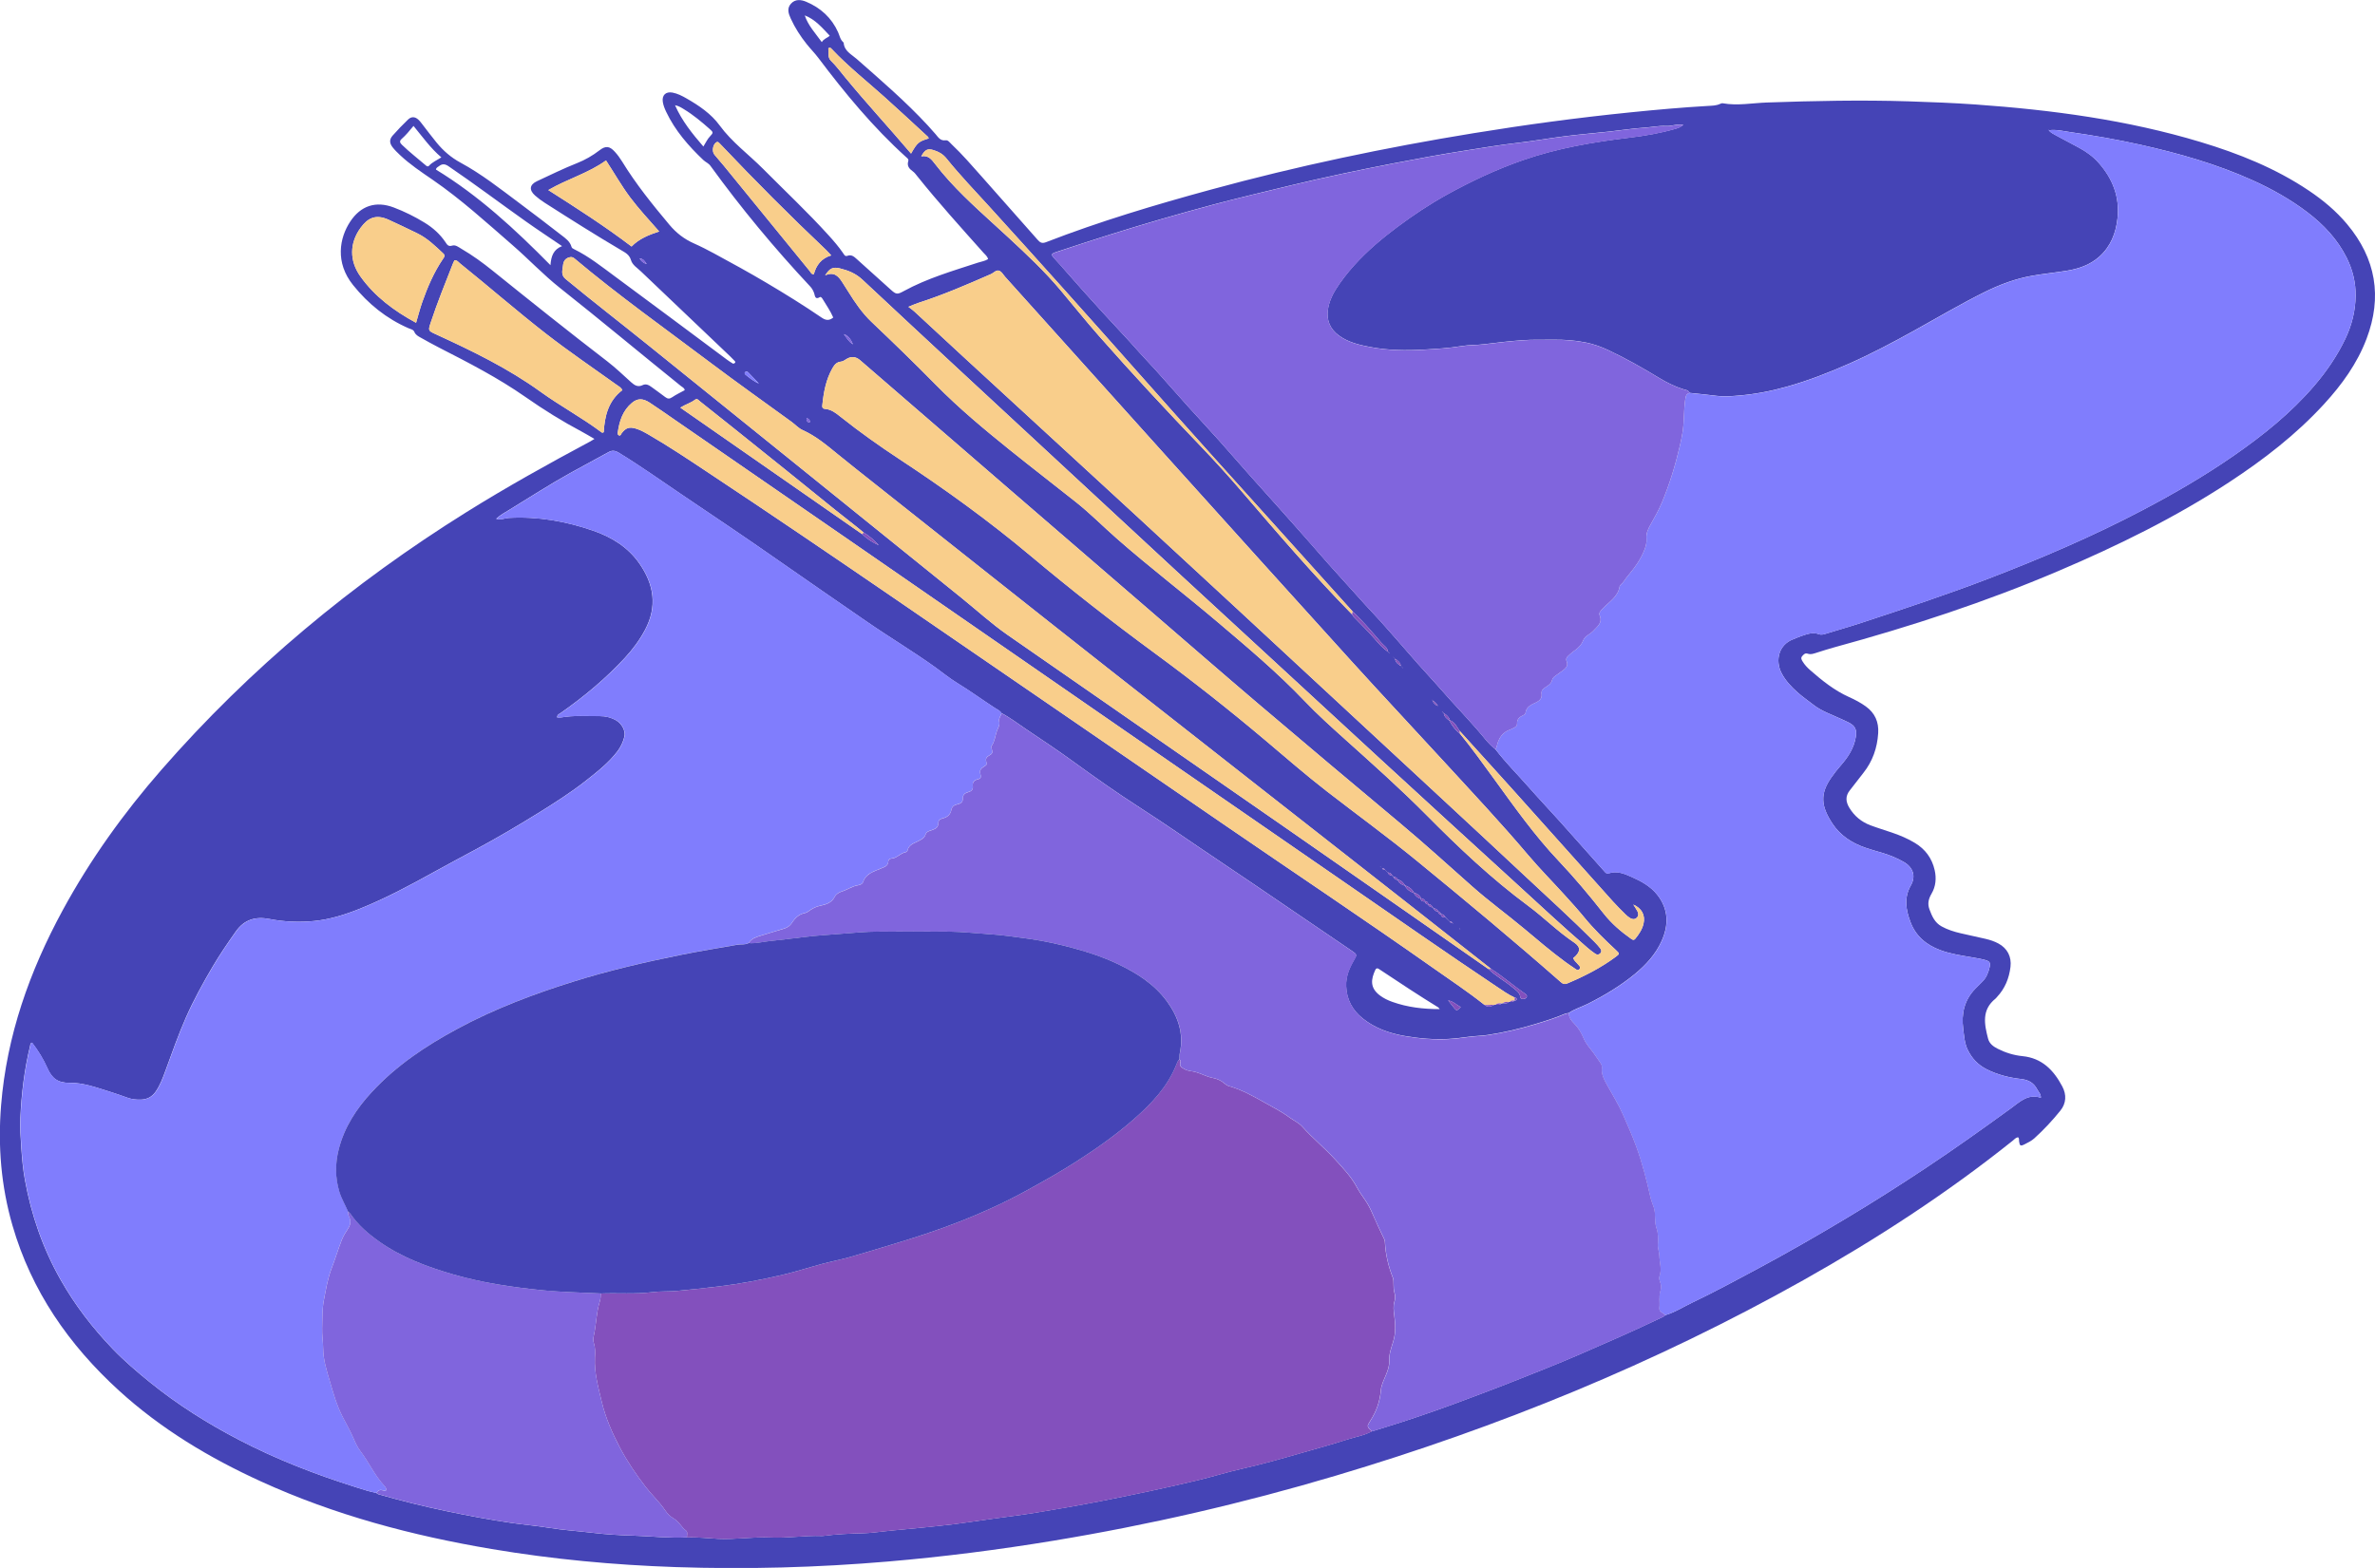 <svg xmlns="http://www.w3.org/2000/svg" id="Layer_1" data-name="Layer 1" viewBox="0 0 793.23 523.83"><defs><style> .cls-1 { fill: #8350bd; } .cls-1, .cls-2, .cls-3, .cls-4, .cls-5 { stroke-width: 0px; } .cls-2 { fill: #4544b6; } .cls-3 { fill: #807dfd; } .cls-4 { fill: #8065dd; } .cls-5 { fill: #f9ce8b; } </style></defs><path class="cls-2" d="M198.53,146.63c-1.63-.94-2.91-1.72-4.22-2.42-6.51-3.45-12.75-7.34-18.78-11.56-9.14-6.39-19.01-11.47-28.91-16.53-2.06-1.05-4.08-2.19-6.11-3.32-.84-.46-1.71-.92-2.1-1.88-.36-.87-1.24-.94-1.94-1.25-7.42-3.23-13.5-8.15-18.55-14.43-6.08-7.56-4.52-15.79-.96-21.19,3.52-5.34,8.57-7,14.56-4.73,3.59,1.36,7.03,3.07,10.31,5.08,2.76,1.69,5.13,3.81,6.95,6.51.53.8.93,1.56,2.23,1.15,1.13-.36,2.13.5,3.09,1.06,3.67,2.14,7.1,4.63,10.4,7.29,12.7,10.23,25.44,20.41,38.37,30.35,2.78,2.14,5.32,4.6,7.93,6.95,1.14,1.02,2.26,1.74,3.86.95,1.06-.52,2.02-.04,2.89.6,1.55,1.14,3.12,2.24,4.64,3.41.82.63,1.45.64,2.34.03,1.3-.89,2.75-1.56,4.16-2.34-.12-.79-.79-1.02-1.25-1.38-13.51-10.88-26.82-22.01-40.42-32.78-5.58-4.42-10.46-9.63-15.83-14.29-8.69-7.55-17.2-15.32-26.71-21.86-3.76-2.58-7.55-5.1-10.88-8.24-.87-.82-1.74-1.66-2.47-2.6-1.08-1.39-1.12-2.63.02-3.92,1.63-1.86,3.36-3.64,5.14-5.35,1.09-1.05,2.31-1,3.43.03.58.53,1.05,1.2,1.54,1.83,1.53,1.95,2.99,3.95,4.57,5.86,2.24,2.73,4.83,4.98,8.01,6.7,6.98,3.78,13.21,8.7,19.55,13.44,4.74,3.54,9.44,7.13,14.11,10.76,1.37,1.06,2.88,2.08,3.38,3.92.12.43.49.59.85.77,4.99,2.44,9.3,5.91,13.74,9.17,12.49,9.2,24.9,18.5,37.34,27.75.64.47,1.31.91,1.99,1.31.13.08.45-.07.62-.19.22-.16.2-.43.03-.62-.49-.53-.99-1.04-1.51-1.54-9.96-9.48-19.92-18.96-29.87-28.45-1.21-1.16-2.85-2.15-3.31-3.73-.55-1.89-1.9-2.54-3.32-3.38-8.61-5.07-17.05-10.42-25.47-15.8-1.14-.73-2.25-1.54-3.26-2.44-2.09-1.87-1.83-3.65.68-4.81,4.42-2.05,8.79-4.22,13.33-6.01,2.69-1.07,5.18-2.49,7.47-4.26,2.07-1.61,3.4-1.49,5.18.48.91,1,1.72,2.11,2.43,3.27,4.61,7.52,10.12,14.35,15.78,21.1,2.34,2.79,4.97,4.8,8.22,6.24,2.26,1,4.46,2.13,6.63,3.3,5.9,3.19,11.77,6.41,17.55,9.84,6.26,3.71,12.43,7.53,18.43,11.63,1.42.97,2.52,1.08,3.89-.02-.94-2.18-2.31-4.14-3.54-6.18-.21-.35-.6-.84-.9-.65-1.71,1.05-1.66-.54-1.95-1.34-.31-.85-.71-1.57-1.33-2.23-11.92-12.74-23.05-26.14-33.29-40.27-.65-.9-1.64-1.25-2.38-1.95-4.96-4.71-9.41-9.8-12.38-16.04-.52-1.09-.98-2.2-1.16-3.39-.34-2.25,1.02-3.53,3.26-3.1,1.67.32,3.17,1.09,4.63,1.93,4.2,2.4,8.28,5.17,11.09,9.03,4.12,5.64,9.69,9.67,14.51,14.52,7.32,7.37,14.9,14.49,21.89,22.2,1.72,1.9,3.39,3.83,4.84,5.95.35.5.61,1.21,1.46.89,1.39-.52,2.28.36,3.17,1.16,3.75,3.36,7.49,6.73,11.23,10.11,1.85,1.67,2.19,1.74,4.41.52,7.84-4.28,16.38-6.75,24.8-9.51,1.12-.37,2.31-.51,3.35-1.17-.24-.98-.99-1.51-1.56-2.15-7.5-8.41-15.06-16.77-22.11-25.58-.45-.56-.88-1.18-1.46-1.58-1.21-.86-2.02-1.83-1.53-3.41.21-.7-.31-.99-.72-1.36-11.02-9.97-20.43-21.35-29.34-33.18-1.2-1.59-2.62-3.01-3.86-4.57-2.1-2.63-3.92-5.46-5.32-8.52-.75-1.63-1.36-3.38.03-4.95,1.45-1.64,3.39-1.41,5.12-.68,4.81,2.02,8.48,5.35,10.65,10.17.52,1.15.7,2.47,1.74,3.36.06.05.12.13.13.2.21,2.77,2.58,3.83,4.31,5.35,8.16,7.18,16.42,14.27,23.81,22.27.87.94,1.72,1.89,2.55,2.86.91,1.06,1.6,2.33,3.4,2.07.79-.11,1.36.75,1.94,1.3,3.61,3.41,6.84,7.17,10.13,10.87,6.22,6.99,12.41,14,18.59,21.02.8.91,1.44,1.4,2.81.87,17.98-6.97,36.43-12.48,55.01-17.55,28.93-7.91,58.24-14.06,87.84-18.88,17.36-2.83,34.78-5.18,52.27-6.95,8.67-.88,17.34-1.66,26.05-2.16,1.35-.08,2.72-.08,3.99-.67.28-.13.63-.26.91-.21,4.94.88,9.86-.09,14.78-.26,15.75-.55,31.49-.89,47.24-.39,7.51.24,15.02.53,22.52,1.06,25.41,1.81,50.56,5.15,75.04,12.53,12.75,3.85,25.05,8.76,36.17,16.24,4.73,3.18,9.09,6.8,12.76,11.19,9.65,11.51,11.82,24.3,6.5,38.33-3.14,8.28-8.24,15.31-14.17,21.78-9.36,10.21-20.23,18.59-31.77,26.15-17.98,11.78-37.2,21.2-56.94,29.61-24.31,10.36-49.35,18.55-74.82,25.5-1.93.53-3.83,1.14-5.73,1.74-1.07.33-2.09.79-3.26.39-.84-.29-1.35.32-1.82.86-.52.61-.17,1.2.17,1.76.67,1.1,1.55,2.04,2.51,2.88,3.98,3.48,8.08,6.78,12.96,8.98,1.96.88,3.88,1.88,5.64,3.15,3.06,2.21,4.37,5.23,4.13,8.93-.31,4.91-1.85,9.38-4.94,13.27-1.54,1.94-3.02,3.93-4.56,5.87-1.51,1.9-1.34,3.79-.15,5.77,1.68,2.78,4.04,4.74,7.05,5.87,2.39.9,4.85,1.63,7.26,2.46,2.65.91,5.23,1.99,7.63,3.45,3.47,2.1,5.68,5.13,6.57,9.06.62,2.72.39,5.44-1.05,7.9-.98,1.68-1.4,3.29-.69,5.22.85,2.3,1.78,4.45,4.07,5.7,1.98,1.09,4.11,1.76,6.29,2.27,2.8.65,5.62,1.23,8.42,1.89,1.48.35,2.93.82,4.27,1.55,2.98,1.62,4.42,4.41,4.02,7.79-.46,3.83-1.85,7.26-4.53,10.1-.16.17-.3.38-.49.53-4.69,3.75-3.72,8.57-2.46,13.39.43,1.64,1.75,2.62,3.23,3.36,2.6,1.31,5.38,2.17,8.23,2.45,6.57.65,10.44,4.7,13.31,10.11,1.48,2.79,1.35,5.64-.64,8.11-2.66,3.3-5.55,6.4-8.7,9.25-.93.84-2.12,1.43-3.26,2-1.36.69-1.62.5-1.83-1.01-.06-.45.09-.95-.3-1.34-.81.07-1.27.68-1.81,1.12-21.97,17.57-45.47,32.86-69.98,46.63-49.5,27.8-101.72,49.11-156.08,65.28-30.98,9.22-62.42,16.47-94.32,21.74-18.31,3.02-36.69,5.37-55.18,6.95-23.69,2.02-47.41,2.67-71.17,1.86-20.55-.7-41-2.61-61.29-6.03-26.59-4.48-52.48-11.35-77.08-22.59-17.26-7.88-33.39-17.55-47.47-30.4-16.69-15.24-29.17-33.21-35.51-55.12-3.8-13.13-4.9-26.53-3.8-40.12,1.88-23.27,9.49-44.75,20.55-65.13,9.2-16.94,20.37-32.5,33.03-47,29.56-33.87,63.76-62.27,101.85-86.05,13.5-8.43,27.4-16.16,41.43-23.66.28-.15.54-.33,1.27-.77ZM464.03,218.15c-.16-.16-.32-.32-.47-.48-.18-1.42-1.44-2.06-2.25-3-3.07-3.55-6.08-7.16-9.54-10.37-15.51-17.22-31.03-34.42-46.52-51.65-8.44-9.39-16.85-18.81-25.21-28.26-16.36-18.49-32.83-36.89-49.43-55.16-4.89-5.38-9.94-10.62-14.5-16.29-1.18-1.47-2.62-2.26-4.32-2.78-1.97-.6-2.87-.17-4.1,2.09,2.33-.47,3.47,1.04,4.6,2.52,1.51,1.97,3.1,3.86,4.77,5.7,6.2,6.81,13.18,12.8,19.92,19.05,5.98,5.55,11.92,11.13,17.18,17.38,4.27,5.07,8.41,10.26,12.79,15.24,11.14,12.66,22.62,25.01,34.29,37.18,4.81,5.02,9.47,10.18,13.99,15.46,11.81,13.77,23.63,27.52,36.34,40.48.17.26.3.56.51.78,2.4,2.52,4.95,4.9,7.2,7.57,1.27,1.5,2.62,2.98,4.26,4.12.16.16.32.32.48.48.07.07.15.13.22.2-.07-.08-.13-.15-.2-.23ZM461.15,289.63c-.02-.05-.04-.12-.08-.16-.02-.03-.08-.03-.12-.04.06.07.13.13.19.2.16.16.32.32.48.48.2.38.56.48.95.49.16.16.32.32.47.48.16.16.32.32.48.48.29.61.75.95,1.43.97.16.16.32.32.47.48.28.61.76.93,1.43.98.41,1.12,1.35,1.58,2.39,1.93.62,1.21,1.64,1.94,2.89,2.39.62.86,1.26,1.69,2.39,1.92.07.92.76.93,1.43.97.08.57.41.89.98.95.3.59.77.93,1.44.95.16.16.32.32.47.47.29.61.75.95,1.43.97.05.59.39.9.97.95.07.96.77.94,1.46.95.16.16.32.32.48.48.16.16.32.32.49.47.16.16.32.32.48.47.21.39.57.47.97.47.08.24.15.28.19.11,0-.02-.13-.08-.19-.12-.2-.38-.55-.48-.95-.49-.16-.16-.32-.32-.47-.48-.16-.16-.32-.32-.47-.48-.16-.16-.32-.32-.48-.48-.29-.6-.75-.94-1.43-.98-.19-.44-.52-.75-.96-.95-.3-.59-.76-.94-1.44-.97-.16-.16-.32-.31-.48-.47-.29-.6-.76-.93-1.42-.99-.06-.58-.41-.87-.97-.95-.31-.57-.78-.91-1.43-.97-.44-1.09-1.37-1.56-2.4-1.92-.63-1.2-1.65-1.94-2.9-2.38-.63-.85-1.25-1.71-2.41-1.91-.3-.59-.76-.94-1.44-.96l-.48-.47c-.29-.61-.76-.95-1.45-.96-.16-.16-.32-.32-.48-.48-.16-.16-.32-.32-.48-.47-.21-.39-.57-.48-.97-.47-.16-.16-.32-.32-.48-.48ZM465.47,219.59c-.07-.06-.14-.13-.22-.19.07.07.13.14.2.21.16.16.32.32.48.48.15,1.2,1.03,1.8,1.92,2.4.16.16.32.32.48.48.03.06.04.12.08.16.02.03.08.02.13.03-.07-.07-.13-.14-.2-.21l-.48-.48c-.15-1.19-1.04-1.79-1.92-2.4-.16-.16-.32-.32-.48-.48ZM487.53,310.25c.07.23.14.27.18.12,0-.02-.12-.07-.19-.11-.08-.22-.15-.26-.18-.11,0,.02.12.06.19.1ZM481.76,237.85c.16.16.32.32.47.48.13,1.19,1.05,1.78,1.87,2.44.88,1.64,1.93,3.13,3.45,4.25,4.04,4.95,7.77,10.14,11.53,15.31,6.8,9.37,13.49,18.83,21.48,27.27,5.33,5.63,10.3,11.57,15.09,17.66,2.59,3.3,5.73,5.98,9.14,8.39.57.4.95.51,1.4-.05,1.21-1.5,2.29-3.08,2.73-5,.65-2.84-.58-5.18-3.42-6.4.49.78,1.01,1.49,1.4,2.26.37.75.42,1.58-.29,2.2-.71.61-1.51.47-2.23.02-.54-.34-1.03-.75-1.48-1.2-1.41-1.41-2.85-2.8-4.18-4.29-11.04-12.31-22.04-24.65-33.08-36.96-6.03-6.72-12.11-13.39-18.16-20.08-.93-1.31-1.54-2.91-3.23-3.52-.28-1.11-1.1-1.75-1.98-2.34-.16-.16-.32-.32-.47-.48-.08-.06-.16-.13-.23-.19.07.08.13.15.2.23ZM505.78,334.29h.04c.36-.05.8-.04.75-.56-.03-.32-.35-.42-.66-.44-2.18-1.02-4.14-2.41-6.13-3.74-16.81-11.24-33.38-22.82-50.02-34.3-23.75-16.38-47.49-32.77-71.22-49.17-30.57-21.13-61.12-42.28-91.69-63.41-20.45-14.13-40.91-28.23-61.37-42.34-2.83-1.95-5.63-3.94-8.51-5.82-2.3-1.5-4.07-1.46-5.93.1-3.06,2.57-4.19,6.12-4.72,9.92-.06.4.02.85.5.95.53.11.57-.42.79-.72,1.42-1.86,2.57-2.23,4.77-1.57,1.54.46,2.94,1.25,4.32,2.05,6.64,3.85,13.02,8.12,19.41,12.36,21.05,13.95,41.93,28.15,62.77,42.42,36.85,25.25,73.66,50.57,110.49,75.84,23.06,15.82,46.33,31.35,69.2,47.46,5.74,4.05,11.61,7.94,17.12,12.31,1.09,1.01,2.21.72,3.35.08l.21-.06h.22c.7.04,1.42.23,1.98-.41l.21-.07h.22c.7.04,1.43.23,1.97-.43.12-.07.26-.09.4-.07.56.08,1.12.14,1.53-.38ZM478.42,233.99c-.03-.05-.04-.11-.08-.16-.02-.03-.08-.02-.12-.03l.2.19q.57,1.43,1.85,1.88c-.47-.84-1.09-1.43-1.85-1.88ZM483.7,334.23c-.07-.06-.14-.13-.2-.19.06.07.13.14.19.21.64.81,1.27,1.61,1.91,2.42.89,1.11.99,1.1,2.28-.24-1.44-.68-2.52-1.96-4.18-2.19ZM268.77,5.15l-.06-.03.08.05c1.12,3.36,3.49,5.86,5.68,8.9.74-1.22,1.86-1.35,2.66-2.14-2.58-2.72-4.88-5.46-8.36-6.79ZM288.48,177.93c-3.18-2.64-6.49-5.11-9.7-7.72-11.14-9.08-22.38-18.04-33.59-27.04-3.8-3.05-7.61-6.08-11.43-9.1-.46-.36-.9-1.08-1.63-.52-1.38,1.06-3.1,1.51-4.91,2.64,20.42,14.21,40.58,28.23,60.73,42.26,1.61,1.6,3.51,2.77,5.58,3.73-1.5-1.63-3.12-3.12-5.05-4.25ZM497.13,323.73c2.36,2.36,5.37,3.88,7.9,6.03,1.14.97,2.53,1.67,2.76,3.38.08.61.61.65,1.11.59.41-.05.8-.21.98-.59.28-.56-.14-.89-.53-1.16-3.85-2.63-7.33-5.77-11.29-8.24-9.11-7.16-18.21-14.34-27.33-21.49-33.33-26.15-66.71-52.24-100-78.44-26.5-20.86-52.91-41.86-79.35-62.8-3.82-3.03-7.65-6.05-11.43-9.13-3.74-3.06-7.4-6.18-11.89-8.19-1.35-.6-2.42-1.82-3.64-2.71-8.98-6.54-18.05-12.96-26.93-19.64-15.32-11.54-30.97-22.65-45.66-35.01-.57-.48-1.07-.52-1.75-.33-1.37.39-1.9,1.36-2.03,2.65-.16,1.6-.84,3.17.87,4.58,9.13,7.53,18.49,14.77,27.7,22.19,16.37,13.19,32.73,26.39,49.09,39.59,18.47,14.91,36.93,29.84,55.42,44.74,5.1,4.11,9.94,8.58,15.32,12.32,30.58,21.27,61.22,42.46,91.81,63.71,22.98,15.96,45.92,31.98,68.87,47.97ZM458.28,478.17c3.34-1.04,6.69-2.05,10.01-3.13,7.58-2.47,15.1-5.12,22.55-7.96,4.24-1.61,8.5-3.17,12.72-4.84,8.07-3.2,16.16-6.35,24.13-9.81,9-3.92,17.99-7.82,26.84-12.07.57-.27,1.2-.46,1.63-.98,3.24-.94,6.07-2.79,9.08-4.23,7.07-3.36,13.96-7.09,20.86-10.78,10.41-5.57,20.65-11.43,30.77-17.51,8.83-5.3,17.52-10.82,26.1-16.51,9.71-6.44,19.19-13.21,28.62-20.05,2.94-2.13,5.75-5.03,10.04-3.55.04-1.31-.78-1.96-1.21-2.79-1.12-2.16-2.85-3.19-5.33-3.47-4.05-.46-8-1.43-11.67-3.32-2.81-1.45-4.82-3.57-6.2-6.41-1.09-2.23-1.2-4.61-1.51-6.97-.67-5.08.32-9.68,4.02-13.47.78-.8,1.56-1.6,2.37-2.38,1.38-1.34,2-3.07,2.43-4.86.32-1.38.01-1.93-1.35-2.32-1.45-.41-2.95-.67-4.44-.92-3.61-.62-7.25-1.13-10.71-2.42-4.64-1.73-8.17-4.65-9.95-9.39-1.53-4.08-2.22-8.1.12-12.21,1.78-3.11.75-6.1-2.4-7.88-2.3-1.3-4.74-2.3-7.28-3.05-1.84-.54-3.68-1.05-5.49-1.68-4.49-1.55-8.36-4.03-11.01-8.05-3.86-5.84-4.2-9.98-.34-15.46.96-1.37,2-2.69,3.1-3.95,2.46-2.8,4.45-5.82,5.05-9.61.37-2.33-.18-3.6-2.29-4.71-.85-.45-1.74-.81-2.6-1.22-3.15-1.5-6.53-2.57-9.32-4.78-1.75-1.38-3.6-2.63-5.26-4.12-2.08-1.86-3.99-3.85-5.32-6.4-2.29-4.41-.84-9.57,3.83-11.33.9-.34,1.76-.76,2.67-1.06,1.96-.65,3.88-1.46,6.04-.62.72.28,1.57.02,2.35-.22,3.88-1.2,7.79-2.3,11.65-3.57,14.23-4.69,28.46-9.39,42.46-14.76,17.61-6.76,34.91-14.16,51.62-22.95,10.47-5.51,20.68-11.44,30.4-18.18,9.79-6.8,19.05-14.21,26.86-23.32,4.13-4.82,7.67-9.99,10.41-15.72,2.17-4.54,3.36-9.36,3.43-14.32.06-4.39-.96-8.69-2.96-12.7-3.1-6.22-7.72-11.12-13.18-15.27-5.62-4.26-11.72-7.69-18.16-10.61-12.06-5.46-24.71-9.05-37.58-11.93-7.77-1.74-15.63-3.09-23.51-4.23-2.35-.34-4.71-.96-7.13-.58-.02-.06-.02-.13-.06-.18-.02-.03-.09-.02-.14-.04.07.07.14.14.21.2.69.8,1.61,1.28,2.52,1.76,2.53,1.36,5.07,2.7,7.6,4.06,2.48,1.33,4.75,2.99,6.6,5.09,4.64,5.26,7.03,11.36,6.26,18.46-.54,4.98-2.27,9.47-6.11,12.88-3.15,2.8-7,4.07-11.08,4.71-3.77.6-7.58.98-11.34,1.64-5.45.96-10.61,2.87-15.57,5.31-8.16,4.02-15.98,8.68-23.93,13.08-7.04,3.9-14.17,7.68-21.55,10.95-6.79,3.01-13.69,5.69-20.85,7.71-5.3,1.5-10.7,2.53-16.17,2.98-2.34.19-4.71.43-7.09.11-3.06-.4-6.15-.68-9.22-1.01-.41-.99-1.41-.99-2.21-1.25-2.84-.91-5.46-2.22-8-3.76-5.51-3.34-11.11-6.53-16.95-9.27-2.38-1.11-4.82-2-7.41-2.53-3.69-.76-7.41-1.02-11.17-.95-3.28.06-6.57-.08-9.83.15-4.36.3-8.71.81-13.04,1.35-2.54.32-5.12.21-7.61.63-4.18.7-8.39.93-12.58,1.17-5.96.35-11.96.27-17.88-.86-3.7-.7-7.34-1.56-10.46-3.84-2.91-2.13-4.17-5.03-3.69-8.55.33-2.38,1.24-4.62,2.52-6.68,1.86-2.98,4.03-5.75,6.38-8.35,4.29-4.75,9.19-8.87,14.3-12.69,5.3-3.96,10.81-7.62,16.62-10.84,8.12-4.49,16.48-8.41,25.26-11.47,11.58-4.04,23.57-6.07,35.67-7.53,5.23-.63,10.39-1.52,15.45-2.99.83-.24,1.62-.56,2.52-1.27-2.14-.4-3.88.46-5.7.36-2.47-.14-4.91.41-7.38.57-3.88.25-7.74.87-11.61,1.29-4.9.53-9.82.94-14.71,1.55-5.36.67-10.69,1.63-16.06,2.25-5.93.68-11.81,1.67-17.7,2.6-8.01,1.26-15.99,2.73-23.95,4.28-11.47,2.23-22.92,4.63-34.28,7.38-8.58,2.08-17.18,4.1-25.72,6.38-11.63,3.11-23.18,6.47-34.66,10.08-5.93,1.87-11.85,3.81-17.75,5.76-1.63.54-1.7.86-.57,2.08,1.25,1.34,2.46,2.71,3.67,4.1,4.13,4.75,8.36,9.42,12.6,14.08,3.97,4.37,8.07,8.62,11.97,13.05,1.79,2.04,3.7,3.97,5.51,5.98,3.67,4.09,7.29,8.23,10.97,12.32,3.47,3.85,7.01,7.63,10.47,11.5,4.67,5.23,9.23,10.56,13.95,15.75,3.97,4.37,7.84,8.81,11.78,13.2,4.84,5.4,9.52,10.95,14.41,16.29,3.83,4.17,7.53,8.46,11.42,12.58,1.59,1.68,3.11,3.42,4.65,5.15,4.51,5.05,8.86,10.25,13.45,15.23,3.45,3.75,6.75,7.65,10.24,11.37,2.06,2.2,4.05,4.5,6.07,6.74,2.02,2.24,3.72,4.81,6.17,6.65,3.37,4.45,7.35,8.38,11.02,12.56,3.47,3.95,7.09,7.76,10.61,11.68,4.89,5.45,9.74,10.95,14.62,16.41.41.46.82,1.08,1.59.82,2.84-.96,5.36.19,7.82,1.28,3.14,1.4,6.18,3.09,8.36,5.83,3.82,4.81,3.93,10.08,1.5,15.5-2,4.45-5.2,7.94-8.95,11.03-4.82,3.97-10.11,7.14-15.67,9.94-2.13,1.07-4.46,1.72-6.45,3.1-.39.07-.81.07-1.17.22-3.23,1.4-6.59,2.43-9.94,3.45-5.25,1.59-10.59,2.86-16.04,3.66-2.06.3-4.12.31-6.17.59-2.28.31-4.57.6-6.87.73-4.87.27-9.72-.17-14.51-.99-5.08-.86-9.9-2.56-14-5.81-3.48-2.75-5.46-6.36-5.61-10.89-.1-3.15,1.02-5.9,2.57-8.56,1.13-1.94,1.09-1.98-.71-3.21-6.72-4.57-13.44-9.14-20.16-13.71-8.11-5.51-16.18-11.06-24.34-16.5-8.75-5.84-17.34-11.9-26.19-17.58-7.55-4.85-14.89-10.03-22.16-15.31-5.16-3.75-10.45-7.3-15.76-10.84-2.77-1.85-5.41-3.91-8.37-5.47-.53-.86-1.46-1.23-2.25-1.74-4.21-2.73-8.26-5.7-12.56-8.32-2.57-1.57-4.91-3.52-7.37-5.28-7.45-5.34-15.32-10.03-22.86-15.25-9.93-6.88-19.91-13.69-29.8-20.63-10.58-7.42-21.33-14.61-32.05-21.85-6.93-4.68-13.74-9.54-20.89-13.89-1.27-.78-2.22-.9-3.5-.19-4.25,2.37-8.57,4.63-12.82,7-6.84,3.81-13.42,8.05-20.08,12.14-1.51.93-3.13,1.76-4.58,3.1,1.61.5,2.89-.22,4.22-.29,9.71-.54,19.08,1.11,28.21,4.28,6.16,2.14,11.56,5.47,15.37,10.9,4.91,7,6.09,14.4,1.92,22.24-1.81,3.4-4.09,6.47-6.69,9.29-6.42,6.95-13.64,12.98-21.38,18.4-.53.37-1.3.57-1.28,1.55.5,0,.91.06,1.29,0,4.28-.75,8.61-.4,12.91-.44,1.95-.02,3.81.45,5.5,1.42,1.92,1.1,3.21,3.56,2.76,5.42-.44,1.79-1.22,3.47-2.34,4.94-2.93,3.84-6.7,6.79-10.45,9.74-5.05,3.98-10.47,7.44-15.93,10.83-6.82,4.23-13.74,8.3-20.8,12.11-4.64,2.51-9.3,4.97-13.91,7.53-8.11,4.5-16.27,8.87-24.88,12.34-4.97,2-10.1,3.62-15.44,4.13-4.93.47-9.89.27-14.78-.68-4.61-.89-8.38.09-11.28,4.22-2.72,3.85-5.37,7.73-7.76,11.79-3.24,5.5-6.31,11.09-8.9,16.96-2.55,5.78-4.61,11.73-6.79,17.65-.91,2.47-1.8,4.95-3.34,7.13-1.21,1.7-2.81,2.52-4.86,2.59-1.53.05-3.02-.09-4.48-.62-2.1-.76-4.22-1.49-6.35-2.16-4.26-1.34-8.6-2.89-13.03-2.83-4,.05-5.93-1.57-7.41-4.94-1.33-3.02-3.1-5.86-5.1-8.48-.66.21-.56.68-.65,1.04-1.93,7.92-2.9,15.98-3.26,24.11-.15,3.34.08,6.69.31,10.04.24,3.59.57,7.16,1.21,10.68,2.14,11.78,6.01,22.95,11.95,33.41,4.8,8.45,10.66,16.07,17.37,23.05,3.87,4.03,8.13,7.65,12.47,11.17,9.28,7.51,19.34,13.82,29.91,19.31,12.43,6.46,25.45,11.49,38.8,15.7,2.28.72,4.55,1.47,6.9,1.94.19.14.36.34.58.4,7.49,2.15,15.04,4.05,22.67,5.64,7.3,1.52,14.63,2.92,22.02,3.99,4.08.59,8.2.93,12.27,1.59,4.94.81,9.93,1.11,14.89,1.71,4.41.53,8.87.79,13.3.92,5.97.18,11.92.89,17.9.6,3.51-.15,7,.28,10.49.46,5.83.29,11.62-.73,17.44-.44,5.75.28,11.46-.73,17.2-.51.16,0,.32,0,.48-.02,4.42-.6,8.87-.77,13.32-.89,2.4-.06,4.77-.39,7.12-.65,4.42-.5,8.85-.81,13.27-1.3,3.31-.37,6.64-.65,9.95-1.08,4.25-.54,8.48-1.2,12.72-1.79,4.87-.68,9.76-1.26,14.62-2.06,7.13-1.17,14.24-2.41,21.33-3.79,10.92-2.13,21.8-4.42,32.62-7.01,4.95-1.18,9.81-2.73,14.77-3.84,6.76-1.52,13.41-3.42,20.06-5.33,5.05-1.45,10.12-2.84,15.12-4.45,2.79-.89,5.73-1.35,8.34-2.78ZM525.45,320.11c.34.94,1.06,1.38,1.54,2,.38.48,1.1.93.58,1.62-.55.74-1.15.13-1.66-.21-1.06-.71-2.12-1.43-3.15-2.19-4.71-3.45-9.14-7.25-13.62-11-5.76-4.82-11.85-9.23-17.48-14.23-8.07-7.16-16.06-14.42-24.34-21.34-15.76-13.17-31.48-26.4-47.14-39.71-12-10.2-23.87-20.54-35.8-30.83-15.8-13.63-31.6-27.25-47.39-40.89-16.57-14.32-33.13-28.66-49.7-42.98-1.5-1.3-3.1-1.4-4.74-.31-.54.36-1.07.72-1.73.78-1.36.13-2.1,1-2.73,2.08-2.26,3.9-3.01,8.21-3.46,12.61-.07.67.18,1.04.91,1.09,2.12.15,3.69,1.44,5.25,2.68,6.33,5.03,12.9,9.7,19.65,14.14,15.17,9.98,29.86,20.6,43.79,32.29,13.41,11.25,27.2,22.04,41.32,32.41,12.63,9.27,24.94,18.97,36.92,29.08,6.84,5.77,13.59,11.66,20.67,17.15,10.05,7.78,20.33,15.26,30.17,23.31,16.2,13.27,32.31,26.65,48.04,40.49.7.62,1.28.75,2.13.39,5.69-2.4,11.17-5.18,16.14-8.87,1.37-1.01,1.36-1.08.06-2.29-3.69-3.43-7.3-6.93-10.5-10.84-2.12-2.6-4.38-5.09-6.64-7.57-4.03-4.44-8.25-8.71-12.12-13.28-8.99-10.62-18.52-20.76-27.92-31.01-10.37-11.31-20.88-22.5-31.19-33.87-20.3-22.38-40.52-44.84-60.74-67.29-18.3-20.32-36.55-40.67-54.83-61-.69-.77-1.22-1.89-2.21-2.12-.89-.21-1.66.77-2.52,1.15-7.98,3.5-15.97,6.96-24.28,9.63-.95.31-1.87.73-3.34,1.31.88.68,1.47,1.08,1.99,1.56,5.52,5.1,11.02,10.22,16.55,15.31,19.12,17.59,38.25,35.17,57.37,52.76,11.41,10.51,22.8,21.03,34.17,31.57,22.87,21.19,45.73,42.39,68.59,63.59,8.97,8.32,17.93,16.64,26.86,25,7.93,7.43,16,14.73,23.67,22.43.67.68,1.32,1.39,1.9,2.15.34.45.52,1.02.07,1.55-.49.58-1.14.64-1.72.24-.92-.63-1.82-1.31-2.66-2.04-8.12-6.99-15.94-14.31-23.85-21.54-14.99-13.7-29.98-27.39-44.92-41.14-22.94-21.11-45.85-42.25-68.76-63.4-12.98-11.99-25.92-24.02-38.87-36.03-21.92-20.33-43.89-40.62-65.71-61.05-2.25-2.11-4.74-3.1-7.51-3.78-2.39-.59-3.45-.06-4.97,2.33,2.91-1.35,4.41.21,5.7,2.24.68,1.08,1.39,2.15,2.06,3.24,2.24,3.6,4.61,7.09,7.72,10.05,7.25,6.88,14.42,13.83,21.43,20.96,7.68,7.82,16.11,14.84,24.64,21.71,7.35,5.91,14.82,11.67,22.21,17.53,4.76,3.78,9.03,8.12,13.6,12.13,11.05,9.71,22.75,18.64,33.97,28.16,9.88,8.38,19.78,16.71,28.74,26.11,4.3,4.52,8.94,8.7,13.58,12.86,9.22,8.28,18.47,16.51,27.2,25.32,10.69,10.79,21.72,21.24,33.96,30.31,5.27,3.9,9.88,8.61,15.36,12.26,2.32,1.55,2.14,3.24-.31,5.21ZM207.86,130.34c-.48-.97-1.3-1.34-2-1.84-7.85-5.64-15.85-11.05-23.48-16.99-9.77-7.6-19.1-15.75-28.74-23.51-.53-.43-.93-1.11-1.85-1.06-.19.41-.41.83-.58,1.27-2.53,6.47-5.15,12.9-7.33,19.5-.91,2.75-.93,2.76,1.68,3.96,12.13,5.56,24.13,11.37,35,19.23,6.61,4.77,13.82,8.63,20.34,13.53.2.15.43.15.74-.04.31-5.41,1.56-10.52,6.22-14.05ZM138.96,107.85c.75-2.53,1.31-4.77,2.08-6.95,1.78-5.06,3.9-9.97,6.93-14.44.41-.6.85-1.06.05-1.81-2.69-2.52-5.32-5.09-8.69-6.72-3.17-1.53-6.33-3.07-9.53-4.52-4.31-1.96-6.96-.59-9.35,2.68-3.73,5.11-3.8,11.04-.06,16.28,4.79,6.71,11.22,11.48,18.57,15.47ZM202.4,53.6c-5.93,4.29-12.89,6.16-19.27,9.9,9.6,6.12,18.92,12.1,27.81,18.86,2.53-2.61,5.74-3.89,9.22-5.03-3.48-3.96-6.79-7.52-9.71-11.41-2.91-3.89-5.29-8.13-8.04-12.31ZM277.63,85.32c-.78-.82-1.3-1.41-1.86-1.95-11.97-11.32-23.58-22.99-34.91-34.94-.27-.29-.54-.59-.84-.85-.27-.22-.57-.2-.86.02-1.1.81-1.44,2.95-.55,4.06,1,1.25,2.09,2.42,3.1,3.66,9.6,11.77,19.18,23.54,28.78,35.3.31.38.46,1.04,1.32.99.8-2.98,2.47-5.3,5.82-6.3ZM304.28,51.3c2.09-3.66,2.54-4.04,5.88-5.04-.06-.53-.5-.8-.84-1.11-4.64-4.27-9.24-8.57-13.94-12.77-5.88-5.27-12.09-10.17-17.52-15.93-.11-.12-.21-.24-.33-.34-.44-.36-.94-.06-.88.28.23,1.32-.34,2.73.91,3.95,1.7,1.67,3.15,3.6,4.66,5.45,7.08,8.63,14.67,16.82,22.05,25.51ZM187.73,82.23c-4.26-2.9-8.26-5.53-12.16-8.3-8.6-6.09-17.01-12.44-25.73-18.37-1.21-.82-2.1-.91-3.18-.08-.43.33-1.01.53-1.05,1.18,14.25,8.69,26.39,19.9,38.24,31.93.21-2.94.96-5.24,3.88-6.37ZM480.86,337.14c-.33-.38-.41-.53-.52-.6-6.44-3.97-12.76-8.13-19.06-12.33-.27-.18-.54-.34-.8-.52-.53-.35-.91-.16-1.14.35-1.39,3.02-1.93,5.9,1.5,8.5,1.28.97,2.72,1.66,4.23,2.19,5.02,1.78,10.21,2.41,15.8,2.4ZM138.11,42.07c-1.4,1.71-2.58,3.12-3.95,4.33-.83.73-.61,1.3.08,1.97,2.52,2.45,5.31,4.59,7.97,6.88.31.27.71.53,1.05.15,1.11-1.24,2.67-1.86,4.15-2.83-3.64-3.09-6.26-6.82-9.3-10.5ZM234.92,48.95c.83-1.31,1.33-2.48,2.23-3.41,1.14-1.18,1.12-1.36-.13-2.45-2.69-2.37-5.43-4.68-8.51-6.55-.85-.51-1.67-1.11-3.06-1.39,2.38,5.37,5.81,9.55,9.47,13.8ZM253.49,128.16c-1.19-1.25-2.37-2.51-3.58-3.74-.27-.28-.72-.45-1.05-.09-.37.41,0,.75.29.97,1.35,1.06,2.67,2.16,4.34,2.85ZM281.85,111.63c.89,1.13,1.53,2.46,3.01,3.4-.72-1.81-1.67-2.94-3.01-3.4ZM216,88.18c-.76-1-1.12-1.78-2.39-1.8.64.85,1.11,1.48,2.39,1.8ZM269.41,139.71c-.15.73.14,1.18.77,1.45.07.03.31-.14.32-.23.06-.56-.35-.84-.75-1.11-.06-.04-.15-.05-.34-.11Z"></path><path class="cls-3" d="M684.23,43.56c2.42-.38,4.78.24,7.13.58,7.88,1.13,15.74,2.48,23.51,4.23,12.87,2.88,25.51,6.47,37.58,11.93,6.43,2.91,12.54,6.34,18.16,10.61,5.47,4.15,10.08,9.05,13.18,15.27,2,4.01,3.03,8.31,2.96,12.7-.07,4.96-1.26,9.78-3.43,14.32-2.74,5.73-6.27,10.9-10.41,15.72-7.81,9.11-17.07,16.53-26.86,23.32-9.72,6.75-19.93,12.67-30.4,18.18-16.71,8.79-34.01,16.19-51.62,22.95-14,5.37-28.23,10.07-42.46,14.76-3.86,1.27-7.77,2.37-11.65,3.57-.78.24-1.63.5-2.35.22-2.15-.85-4.08-.03-6.04.62-.91.3-1.77.72-2.67,1.06-4.67,1.76-6.12,6.92-3.83,11.33,1.32,2.55,3.24,4.54,5.32,6.4,1.65,1.48,3.51,2.73,5.26,4.12,2.79,2.21,6.17,3.28,9.32,4.78.86.41,1.76.77,2.6,1.22,2.11,1.11,2.66,2.38,2.29,4.71-.6,3.79-2.59,6.8-5.05,9.61-1.1,1.26-2.14,2.58-3.1,3.95-3.85,5.48-3.51,9.62.34,15.46,2.66,4.02,6.52,6.5,11.01,8.05,1.81.62,3.66,1.14,5.49,1.68,2.54.75,4.97,1.75,7.28,3.05,3.15,1.78,4.17,4.77,2.4,7.88-2.35,4.11-1.66,8.13-.12,12.21,1.78,4.74,5.31,7.66,9.95,9.39,3.46,1.29,7.1,1.8,10.71,2.42,1.49.25,2.99.51,4.44.92,1.37.39,1.68.94,1.35,2.32-.42,1.79-1.05,3.53-2.43,4.86-.8.78-1.59,1.58-2.37,2.38-3.69,3.79-4.69,8.39-4.02,13.47.31,2.36.42,4.74,1.51,6.97,1.39,2.84,3.39,4.97,6.2,6.41,3.67,1.89,7.62,2.87,11.67,3.32,2.48.28,4.2,1.31,5.33,3.47.43.83,1.25,1.47,1.21,2.79-4.3-1.48-7.11,1.42-10.04,3.55-9.43,6.85-18.91,13.62-28.62,20.05-8.58,5.69-17.27,11.21-26.1,16.51-10.12,6.08-20.36,11.94-30.77,17.51-6.9,3.69-13.79,7.42-20.86,10.78-3.01,1.43-5.84,3.28-9.08,4.22-.51-.92-2.14-.88-1.96-2.44.22-1.89-.26-3.81.36-5.7.29-.9.27-1.91-.07-2.83-.26-.7-.47-1.47-.24-2.11.84-2.31-.01-4.56-.06-6.83-.03-1.26-.57-2.46-.48-3.77.13-1.83.13-3.69-.48-5.44-.79-2.23-.15-4.59-.87-6.84-.39-1.2-.9-2.35-1.18-3.61-1.26-5.65-2.69-11.26-4.68-16.72-1.33-3.67-2.91-7.22-4.47-10.78-1.54-3.5-3.58-6.75-5.43-10.09-.9-1.64-1.82-3.39-1.58-5.42.09-.76-.24-1.37-.68-1.98-.74-1.03-1.43-2.1-2.18-3.13-1.12-1.54-2.46-2.94-3.21-4.72-.78-1.84-1.73-3.54-3.16-4.99-.94-.95-1.82-2.02-1.85-3.5,1.98-1.37,4.31-2.02,6.45-3.1,5.56-2.8,10.85-5.96,15.67-9.94,3.75-3.09,6.95-6.58,8.95-11.03,2.44-5.42,2.33-10.7-1.5-15.5-2.18-2.74-5.22-4.43-8.36-5.83-2.46-1.1-4.98-2.24-7.82-1.28-.76.26-1.18-.36-1.59-.82-4.88-5.46-9.73-10.96-14.62-16.41-3.51-3.91-7.14-7.73-10.61-11.68-3.68-4.18-7.65-8.11-11.02-12.56.14-.29.34-.56.4-.87.57-2.72,1.83-4.85,4.64-5.77.45-.15.86-.42,1.29-.64.54-.27.92-.7.89-1.31-.09-1.44.75-2.18,1.92-2.73.36-.17.83-.34.87-.76.23-2.12,1.9-2.81,3.49-3.56,1.27-.6,2.13-1.43,1.9-2.95-.16-1.06.44-1.62,1.23-2.11,1.01-.63,2.02-1.22,2.32-2.57.15-.68.86-1.13,1.44-1.55.77-.56,1.56-1.09,2.32-1.68.94-.73,1.6-1.6,1.07-2.87-.35-.82,0-1.39.56-1.9.53-.48,1.05-.98,1.63-1.39,1.38-.97,2.65-2.01,3.29-3.66.35-.92,1.08-1.58,1.93-2.07,1.13-.66,1.93-1.67,2.81-2.58.94-.97,1.44-2.18.89-3.51-.48-1.15.15-1.69.84-2.44,2.15-2.32,5.2-3.98,5.75-7.53.03-.21.22-.43.4-.58.88-.72,1.37-1.75,2.09-2.61,2.34-2.82,4.55-5.7,5.86-9.2.43-1.16.71-2.28.6-3.48-.16-1.77.5-3.23,1.35-4.73,1.37-2.41,2.74-4.86,3.81-7.41,2.59-6.17,4.53-12.56,6.03-19.08.3-1.31.56-2.64.8-3.96.67-3.76.4-7.61.97-11.38.15-.98.26-1.94,1.47-2.16,3.07.33,6.16.6,9.22,1.01,2.38.31,4.75.08,7.09-.11,5.48-.45,10.87-1.48,16.17-2.98,7.15-2.02,14.05-4.7,20.85-7.71,7.38-3.27,14.51-7.05,21.55-10.95,7.96-4.4,15.77-9.06,23.93-13.08,4.96-2.44,10.11-4.36,15.57-5.31,3.76-.66,7.57-1.04,11.34-1.64,4.07-.64,7.93-1.92,11.08-4.71,3.84-3.41,5.57-7.9,6.11-12.88.77-7.11-1.63-13.2-6.26-18.46-1.85-2.1-4.12-3.76-6.6-5.09-2.53-1.36-5.07-2.7-7.6-4.06-.91-.49-1.83-.96-2.52-1.76h0Z"></path><path class="cls-3" d="M125.78,498.8c-2.35-.47-4.62-1.22-6.9-1.94-13.35-4.21-26.37-9.24-38.8-15.7-10.57-5.5-20.63-11.8-29.91-19.31-4.35-3.52-8.6-7.14-12.47-11.17-6.71-6.98-12.57-14.6-17.37-23.05-5.94-10.46-9.81-21.63-11.95-33.41-.64-3.52-.96-7.09-1.21-10.68-.23-3.35-.46-6.69-.31-10.04.36-8.13,1.33-16.19,3.26-24.11.09-.36-.01-.83.65-1.04,1.99,2.62,3.77,5.46,5.1,8.48,1.49,3.37,3.41,4.99,7.41,4.94,4.43-.06,8.77,1.5,13.03,2.83,2.13.67,4.25,1.4,6.35,2.16,1.46.53,2.95.67,4.48.62,2.05-.07,3.65-.89,4.86-2.59,1.55-2.18,2.44-4.66,3.34-7.13,2.17-5.92,4.24-11.87,6.79-17.65,2.59-5.86,5.66-11.45,8.9-16.96,2.39-4.06,5.04-7.94,7.76-11.79,2.91-4.12,6.67-5.11,11.28-4.22,4.9.95,9.86,1.15,14.78.68,5.34-.51,10.46-2.13,15.44-4.13,8.61-3.47,16.78-7.84,24.88-12.34,4.61-2.56,9.27-5.02,13.91-7.53,7.06-3.82,13.99-7.88,20.8-12.11,5.46-3.39,10.88-6.85,15.93-10.83,3.75-2.95,7.52-5.9,10.45-9.74,1.12-1.47,1.9-3.15,2.34-4.94.45-1.86-.84-4.32-2.76-5.42-1.7-.97-3.55-1.44-5.5-1.42-4.31.03-8.63-.32-12.91.44-.38.07-.79,0-1.29,0-.02-.99.75-1.18,1.28-1.55,7.74-5.43,14.96-11.45,21.38-18.4,2.6-2.82,4.88-5.88,6.69-9.29,4.17-7.84,2.99-15.23-1.92-22.24-3.81-5.43-9.2-8.77-15.37-10.9-9.13-3.16-18.5-4.82-28.21-4.28-1.33.07-2.61.79-4.22.29,1.45-1.33,3.07-2.17,4.58-3.1,6.67-4.09,13.25-8.33,20.08-12.14,4.25-2.37,8.57-4.63,12.82-7,1.27-.71,2.22-.58,3.5.19,7.15,4.36,13.96,9.21,20.89,13.89,10.71,7.24,21.46,14.43,32.05,21.85,9.89,6.94,19.87,13.75,29.8,20.63,7.53,5.22,15.41,9.91,22.86,15.25,2.46,1.76,4.8,3.71,7.37,5.28,4.3,2.61,8.35,5.58,12.56,8.32.79.51,1.72.88,2.25,1.75-.31.9-1.05,1.91-.84,2.67.36,1.36-.36,2.14-.73,3.23-.58,1.67-.72,3.48-1.76,5.02-.18.26-.09.82.06,1.16.4.93.13,1.46-.72,1.94-.87.48-1.58,1.14-1.08,2.33.34.81-.24,1.14-.82,1.48-.97.58-1.64,1.36-1.18,2.56.4,1.04-.03,1.5-.97,1.72-1.2.28-1.74,1.02-1.58,2.26.16,1.2-.54,1.74-1.58,2.01-1.02.27-1.78.88-1.74,1.99.04,1.35-.72,1.83-1.84,2.07-1,.22-1.77.72-1.99,1.8-.32,1.58-1.28,2.49-2.85,2.86-.79.19-1.52.53-1.51,1.57.01,1.34-.8,1.92-1.99,2.32-.86.29-1.96.49-2.29,1.54-.39,1.23-1.42,1.64-2.4,2.17-1.45.77-3.2,1.18-3.62,3.17-.05.24-.43.53-.7.58-1.76.32-2.89,2.05-4.77,2.11-.51.02-.91.44-.94.95-.11,1.62-1.31,1.85-2.53,2.38-2.26.99-4.9,1.61-5.86,4.42-.25.75-1.05,1.06-1.72,1.16-1.94.3-3.51,1.48-5.33,2.05-1,.31-1.98.88-2.46,1.81-1,1.95-2.77,2.54-4.67,2.94-1.27.27-2.41.75-3.48,1.48-.58.4-1.12.87-1.87,1.02-1.94.37-3.24,1.67-4.25,3.24-.65,1.02-1.52,1.61-2.62,1.94-2.66.81-5.33,1.6-7.99,2.42-1.49.46-2.96.96-3.83,2.41-1.18.65-2.51.34-3.76.56-6.26,1.11-12.55,2.11-18.79,3.37-12.03,2.43-23.98,5.2-35.7,8.86-13.5,4.21-26.7,9.18-39.18,15.94-10.44,5.66-20.22,12.19-28.36,20.95-5.17,5.58-9.26,11.8-11.14,19.27-1.19,4.72-1.21,9.44.23,14.16.71,2.31,1.95,4.35,2.87,6.55-.08.66.08,1.26.37,1.85.64,1.33.48,2.56-.32,3.81-.81,1.27-1.64,2.57-2.19,3.96-1.2,3.1-2.15,6.3-3.35,9.39-1.33,3.42-1.88,7.04-2.58,10.59-.6,3.05-.48,6.24-.58,9.38-.07,2.3.32,4.61.34,6.88.03,3.68,1.11,7.07,2.1,10.46,1.22,4.18,2.38,8.39,4.41,12.33,1.23,2.38,2.58,4.72,3.64,7.21.61,1.42,1.3,2.93,2.24,4.16,2.88,3.79,4.82,8.24,8.12,11.74.33.35.73.87.37,1.65-1.04-.18-2.32-.89-3.02.64Z"></path><path class="cls-1" d="M458.28,478.17c-2.61,1.43-5.55,1.88-8.34,2.78-5,1.61-10.07,3-15.12,4.45-6.65,1.91-13.3,3.82-20.06,5.33-4.96,1.11-9.82,2.65-14.77,3.84-10.82,2.59-21.7,4.88-32.62,7.01-7.09,1.38-14.21,2.62-21.33,3.79-4.85.8-9.75,1.37-14.62,2.06-4.24.59-8.48,1.25-12.72,1.79-3.31.42-6.63.71-9.95,1.08-4.42.49-8.85.8-13.27,1.3-2.36.26-4.73.59-7.12.65-4.45.11-8.9.29-13.32.89-.16.02-.32.02-.48.02-5.75-.21-11.46.79-17.2.51-5.83-.28-11.62.74-17.44.44-3.5-.18-6.98-.61-10.49-.46-.06-.78.34-1.81-.32-2.29-1.55-1.14-2.32-3.03-4.04-3.99-1.2-.67-2.19-1.69-2.93-2.79-1.87-2.79-4.35-5.05-6.4-7.69-3.27-4.22-6.26-8.64-8.74-13.34-2.55-4.84-4.74-9.88-6.03-15.25-1.16-4.86-2.52-9.68-2.27-14.77.08-1.58.16-3.17-.35-4.74-.24-.73-.23-1.62-.06-2.37.87-3.86.87-7.88,2.05-11.68.27-.87.29-1.72.3-2.59,5.74-.23,11.48.28,17.22-.45,2.75-.35,5.55-.17,8.34-.43,4.59-.42,9.16-.92,13.74-1.47,7.35-.88,14.61-2.27,21.79-3.98,4.33-1.03,8.58-2.42,12.89-3.57,3-.8,6.05-1.38,9.04-2.22,4.68-1.32,9.31-2.77,13.97-4.16,7.79-2.33,15.53-4.85,23.1-7.83,7.5-2.95,14.82-6.3,21.9-10.17,5.88-3.22,11.72-6.49,17.34-10.13,6.56-4.24,12.92-8.72,18.79-13.9,5.86-5.17,11.15-10.71,14.1-18.11.26-.66.49-1.36,1.06-1.85.13.29.44.65.36.86-.58,1.48.38,1.92,1.42,2.5,1.17.64,2.47.58,3.68.93,1.92.55,3.67,1.57,5.61,1.94,1.48.28,2.73.82,3.84,1.76.5.42,1.01.82,1.62.99,4.18,1.18,7.94,3.26,11.7,5.38,2.9,1.63,5.89,3.14,8.56,5.12,1.4,1.04,3.04,1.71,4.24,3.06,3.39,3.8,7.35,7.03,10.8,10.78,2.75,2.99,5.54,5.92,7.47,9.54.79,1.48,1.78,2.82,2.72,4.2.97,1.43,1.79,2.99,2.47,4.61,1.08,2.55,2.3,5.04,3.47,7.55.27.58.62,1.12.65,1.78.2,4.16,1.14,8.16,2.66,12.02.24.62.21,1.25.22,1.89.01,1.11,0,2.21.36,3.31.28.9.19,1.89-.08,2.83-.43,1.48-.24,2.96-.04,4.48.4,2.92.54,5.84-.34,8.75-.62,2.04-1.41,4.08-1.32,6.27.07,1.65-.38,3.13-.99,4.62-.71,1.76-1.67,3.55-1.82,5.39-.31,3.77-1.51,7.11-3.53,10.23-1.2,1.85-1.17,1.95.58,3.5Z"></path><path class="cls-4" d="M458.28,478.17c-1.75-1.55-1.78-1.65-.58-3.5,2.03-3.12,3.22-6.47,3.53-10.23.15-1.84,1.11-3.63,1.82-5.39.61-1.5,1.06-2.98.99-4.62-.1-2.19.7-4.23,1.32-6.27.88-2.91.74-5.83.34-8.75-.21-1.52-.4-3,.04-4.48.28-.95.37-1.93.08-2.83-.35-1.1-.34-2.2-.36-3.31,0-.64.02-1.27-.22-1.89-1.52-3.86-2.47-7.86-2.66-12.02-.03-.67-.38-1.21-.65-1.78-1.17-2.51-2.4-5-3.47-7.55-.68-1.62-1.5-3.18-2.47-4.61-.94-1.38-1.93-2.72-2.72-4.2-1.93-3.62-4.72-6.55-7.47-9.54-3.45-3.75-7.41-6.99-10.8-10.78-1.21-1.35-2.85-2.03-4.24-3.06-2.67-1.98-5.66-3.49-8.56-5.12-3.76-2.12-7.51-4.19-11.7-5.38-.61-.17-1.12-.57-1.62-.99-1.11-.94-2.37-1.48-3.84-1.76-1.94-.37-3.7-1.39-5.61-1.94-1.22-.35-2.52-.29-3.68-.93-1.04-.58-2.01-1.02-1.42-2.5.08-.21-.23-.57-.36-.86.04-.72-.03-1.45.12-2.15,1.35-6.38-.53-11.96-4.23-17.06-4.29-5.92-10.3-9.67-16.76-12.72-4.54-2.14-9.3-3.73-14.16-5.07-4.99-1.37-10.03-2.5-15.15-3.21-4.56-.63-9.11-1.31-13.72-1.59-4.28-.26-8.55-.78-12.84-.82-8.14-.08-16.29-.04-24.43,0-3.34.02-6.69.28-10.01.58-4.82.43-9.67.63-14.48,1.26-3.85.51-7.73.9-11.59,1.35-2.2.26-4.39.85-6.64.63.87-1.46,2.34-1.96,3.83-2.41,2.66-.81,5.33-1.61,7.99-2.42,1.1-.33,1.96-.93,2.62-1.94,1.01-1.57,2.31-2.87,4.25-3.24.75-.14,1.29-.62,1.87-1.02,1.07-.73,2.21-1.22,3.48-1.48,1.9-.4,3.67-.99,4.67-2.94.48-.94,1.47-1.5,2.46-1.81,1.82-.57,3.4-1.75,5.33-2.05.68-.1,1.47-.42,1.72-1.16.96-2.81,3.6-3.44,5.86-4.42,1.22-.53,2.42-.76,2.53-2.38.03-.51.43-.93.94-.95,1.88-.06,3.01-1.79,4.77-2.11.27-.05.65-.34.7-.58.42-1.98,2.17-2.4,3.62-3.17.98-.52,2.01-.94,2.4-2.17.33-1.05,1.43-1.25,2.29-1.54,1.19-.4,2-.98,1.99-2.32,0-1.03.72-1.38,1.51-1.57,1.57-.37,2.53-1.27,2.85-2.86.22-1.08.98-1.59,1.99-1.8,1.13-.24,1.88-.72,1.84-2.07-.03-1.11.72-1.71,1.74-1.99,1.03-.28,1.74-.81,1.58-2.01-.16-1.24.38-1.97,1.58-2.26.94-.22,1.37-.68.97-1.72-.46-1.2.21-1.98,1.18-2.56.57-.34,1.16-.67.82-1.48-.5-1.19.21-1.84,1.08-2.33.85-.48,1.13-1.02.72-1.94-.15-.34-.24-.9-.06-1.16,1.05-1.54,1.19-3.35,1.76-5.02.38-1.09,1.09-1.86.73-3.23-.2-.76.53-1.77.84-2.67,2.96,1.56,5.6,3.62,8.37,5.47,5.3,3.54,10.6,7.09,15.76,10.84,7.27,5.28,14.61,10.46,22.16,15.31,8.85,5.68,17.44,11.75,26.19,17.58,8.15,5.44,16.23,11,24.34,16.5,6.72,4.57,13.45,9.14,20.16,13.71,1.8,1.23,1.85,1.27.71,3.21-1.55,2.66-2.67,5.41-2.57,8.56.15,4.53,2.13,8.13,5.61,10.89,4.1,3.24,8.92,4.94,14,5.81,4.79.81,9.64,1.26,14.51.99,2.3-.13,4.59-.42,6.87-.73,2.05-.28,4.11-.29,6.17-.59,5.45-.8,10.78-2.07,16.04-3.66,3.35-1.02,6.71-2.04,9.94-3.45.35-.15.78-.15,1.17-.22.03,1.47.9,2.55,1.85,3.49,1.43,1.44,2.39,3.14,3.16,4.99.75,1.78,2.09,3.19,3.21,4.72.75,1.03,1.44,2.1,2.18,3.13.44.61.77,1.21.68,1.98-.24,2.03.68,3.78,1.58,5.42,1.84,3.35,3.89,6.6,5.43,10.09,1.56,3.56,3.14,7.11,4.47,10.78,1.99,5.46,3.42,11.07,4.68,16.72.28,1.26.79,2.41,1.18,3.61.72,2.25.09,4.61.87,6.84.62,1.74.61,3.61.48,5.44-.09,1.31.45,2.51.48,3.77.05,2.27.9,4.53.06,6.83-.23.64-.02,1.41.24,2.11.34.92.36,1.93.07,2.83-.62,1.89-.15,3.81-.36,5.7-.18,1.55,1.45,1.52,1.96,2.44-.43.52-1.06.7-1.63.98-8.84,4.25-17.84,8.16-26.84,12.07-7.97,3.47-16.06,6.61-24.13,9.81-4.22,1.67-8.48,3.23-12.72,4.84-7.45,2.83-14.97,5.48-22.55,7.96-3.32,1.08-6.68,2.09-10.01,3.13Z"></path><path class="cls-4" d="M564.33,131.3c-1.22.23-1.33,1.19-1.47,2.16-.57,3.77-.29,7.62-.97,11.38-.24,1.33-.49,2.65-.8,3.96-1.51,6.52-3.44,12.91-6.03,19.08-1.07,2.55-2.44,5-3.81,7.41-.85,1.5-1.52,2.96-1.35,4.73.11,1.2-.16,2.32-.6,3.48-1.31,3.5-3.51,6.38-5.86,9.2-.71.86-1.21,1.88-2.09,2.61-.18.15-.37.37-.4.58-.55,3.55-3.61,5.2-5.75,7.53-.69.75-1.32,1.29-.84,2.44.55,1.33.05,2.53-.89,3.51-.88.92-1.68,1.93-2.81,2.58-.84.49-1.57,1.14-1.93,2.07-.64,1.65-1.9,2.69-3.29,3.66-.58.41-1.1.91-1.63,1.39-.57.51-.91,1.08-.56,1.9.54,1.27-.13,2.14-1.07,2.87-.75.58-1.55,1.11-2.32,1.68-.58.43-1.29.87-1.44,1.55-.3,1.35-1.31,1.94-2.32,2.57-.78.49-1.38,1.06-1.23,2.11.22,1.52-.63,2.35-1.9,2.95-1.59.75-3.26,1.43-3.49,3.56-.04.42-.51.59-.87.76-1.17.54-2,1.28-1.92,2.73.04.61-.34,1.04-.89,1.31-.43.21-.84.49-1.29.64-2.81.92-4.07,3.05-4.64,5.77-.06.3-.26.58-.4.87-2.46-1.84-4.15-4.41-6.17-6.65-2.02-2.24-4.02-4.54-6.07-6.74-3.49-3.73-6.78-7.62-10.24-11.37-4.59-4.98-8.94-10.18-13.45-15.23-1.54-1.73-3.07-3.47-4.65-5.15-3.89-4.12-7.59-8.41-11.42-12.58-4.9-5.34-9.58-10.89-14.41-16.29-3.94-4.39-7.81-8.84-11.78-13.2-4.72-5.19-9.27-10.52-13.95-15.75-3.45-3.86-7-7.65-10.47-11.5-3.68-4.09-7.3-8.23-10.97-12.32-1.81-2.02-3.72-3.94-5.51-5.98-3.89-4.43-8-8.68-11.97-13.05-4.24-4.66-8.47-9.33-12.6-14.08-1.2-1.38-2.42-2.75-3.67-4.1-1.13-1.22-1.06-1.54.57-2.08,5.91-1.95,11.82-3.89,17.75-5.76,11.48-3.61,23.03-6.97,34.66-10.08,8.54-2.29,17.13-4.31,25.72-6.38,11.36-2.75,22.81-5.15,34.28-7.38,7.96-1.55,15.94-3.02,23.95-4.28,5.89-.93,11.77-1.91,17.7-2.6,5.37-.62,10.69-1.58,16.06-2.25,4.89-.61,9.81-1.02,14.71-1.55,3.87-.42,7.73-1.04,11.61-1.29,2.47-.16,4.91-.71,7.38-.57,1.82.1,3.56-.76,5.7-.36-.91.71-1.69,1.03-2.52,1.27-5.06,1.47-10.21,2.36-15.45,2.99-12.1,1.46-24.1,3.49-35.67,7.53-8.77,3.06-17.13,6.98-25.26,11.47-5.81,3.21-11.32,6.87-16.62,10.84-5.11,3.82-10,7.94-14.3,12.69-2.35,2.6-4.52,5.36-6.38,8.35-1.28,2.06-2.19,4.3-2.52,6.68-.48,3.52.77,6.42,3.69,8.55,3.12,2.28,6.76,3.14,10.46,3.84,5.92,1.13,11.92,1.21,17.88.86,4.19-.24,8.41-.48,12.58-1.17,2.49-.41,5.08-.31,7.61-.63,4.34-.54,8.68-1.05,13.04-1.35,3.26-.23,6.55-.09,9.83-.15,3.76-.07,7.47.19,11.17.95,2.59.53,5.03,1.42,7.41,2.53,5.84,2.74,11.44,5.93,16.95,9.27,2.54,1.54,5.16,2.85,8,3.76.79.25,1.8.26,2.21,1.25Z"></path><path class="cls-5" d="M525.45,320.11c2.45-1.97,2.64-3.66.31-5.21-5.48-3.65-10.09-8.36-15.36-12.26-12.25-9.06-23.27-19.52-33.96-30.31-8.73-8.81-17.98-17.05-27.2-25.32-4.64-4.17-9.27-8.35-13.58-12.86-8.95-9.4-18.86-17.73-28.74-26.11-11.22-9.52-22.92-18.45-33.97-28.16-4.56-4.01-8.83-8.35-13.6-12.13-7.38-5.87-14.86-11.62-22.21-17.53-8.53-6.87-16.96-13.89-24.64-21.71-7-7.13-14.18-14.08-21.43-20.96-3.11-2.95-5.48-6.44-7.72-10.05-.67-1.09-1.38-2.16-2.06-3.24-1.29-2.03-2.79-3.59-5.7-2.24,1.52-2.39,2.58-2.92,4.97-2.33,2.77.68,5.26,1.68,7.51,3.78,21.83,20.43,43.79,40.72,65.71,61.05,12.95,12.01,25.89,24.04,38.87,36.03,22.9,21.15,45.82,42.29,68.76,63.4,14.94,13.75,29.93,27.45,44.92,41.14,7.91,7.23,15.73,14.55,23.85,21.54.85.73,1.74,1.41,2.66,2.04.58.39,1.23.34,1.72-.24.44-.52.27-1.1-.07-1.55-.58-.76-1.23-1.47-1.9-2.15-7.67-7.71-15.74-15-23.67-22.43-8.93-8.36-17.89-16.68-26.86-25-22.86-21.2-45.72-42.4-68.59-63.59-11.38-10.54-22.77-21.07-34.17-31.57-19.11-17.6-38.25-35.17-57.37-52.76-5.53-5.09-11.03-10.21-16.55-15.31-.52-.48-1.11-.88-1.99-1.56,1.48-.58,2.39-1,3.34-1.31,8.31-2.68,16.3-6.14,24.28-9.63.86-.38,1.63-1.35,2.52-1.15.99.23,1.52,1.35,2.21,2.12,18.28,20.33,36.54,40.68,54.83,61,20.22,22.45,40.44,44.91,60.74,67.29,10.31,11.37,20.82,22.56,31.19,33.87,9.4,10.25,18.93,20.38,27.92,31.01,3.87,4.57,8.1,8.84,12.12,13.28,2.26,2.49,4.51,4.98,6.64,7.57,3.2,3.91,6.81,7.41,10.5,10.84,1.3,1.21,1.31,1.28-.06,2.29-4.98,3.69-10.45,6.47-16.14,8.87-.86.36-1.43.23-2.13-.39-15.73-13.83-31.83-27.22-48.04-40.49-9.84-8.05-20.12-15.53-30.17-23.31-7.08-5.49-13.83-11.37-20.67-17.15-11.98-10.11-24.28-19.8-36.92-29.08-14.12-10.36-27.91-21.15-41.32-32.41-13.93-11.69-28.62-22.3-43.79-32.29-6.75-4.44-13.33-9.11-19.65-14.14-1.56-1.24-3.13-2.53-5.25-2.68-.73-.05-.98-.42-.91-1.09.45-4.4,1.2-8.71,3.46-12.61.63-1.08,1.37-1.95,2.73-2.08.65-.06,1.19-.43,1.73-.78,1.64-1.09,3.24-.99,4.74.31,16.57,14.33,33.12,28.67,49.7,42.98,15.79,13.64,31.59,27.26,47.39,40.89,11.93,10.28,23.8,20.63,35.8,30.83,15.65,13.3,31.37,26.53,47.14,39.71,8.28,6.92,16.27,14.18,24.34,21.34,5.63,5,11.72,9.41,17.48,14.23,4.48,3.74,8.91,7.54,13.62,11,1.03.76,2.09,1.48,3.15,2.19.51.34,1.11.94,1.66.21.52-.69-.21-1.14-.58-1.62-.49-.62-1.21-1.06-1.54-2Z"></path><path class="cls-4" d="M200.64,432.13c-.02.87-.03,1.72-.3,2.59-1.18,3.8-1.18,7.82-2.05,11.68-.17.75-.18,1.65.06,2.37.51,1.57.43,3.17.35,4.74-.25,5.09,1.11,9.91,2.27,14.77,1.28,5.37,3.47,10.41,6.03,15.25,2.48,4.7,5.47,9.12,8.74,13.34,2.05,2.64,4.53,4.9,6.4,7.69.74,1.1,1.73,2.12,2.93,2.79,1.73.96,2.49,2.85,4.04,3.99.66.48.26,1.51.32,2.29-5.98.3-11.94-.42-17.9-.6-4.43-.13-8.9-.39-13.3-.92-4.96-.6-9.95-.91-14.89-1.71-4.07-.66-8.19-1-12.27-1.59-7.39-1.06-14.72-2.47-22.02-3.99-7.63-1.59-15.18-3.48-22.67-5.64-.21-.06-.39-.26-.58-.4.7-1.53,1.98-.82,3.02-.64.36-.78-.03-1.3-.37-1.65-3.3-3.5-5.24-7.95-8.12-11.74-.94-1.23-1.63-2.74-2.24-4.16-1.06-2.49-2.42-4.83-3.64-7.21-2.03-3.94-3.19-8.15-4.41-12.33-.99-3.39-2.06-6.78-2.1-10.46-.02-2.27-.41-4.58-.34-6.88.1-3.13-.02-6.33.58-9.38.7-3.55,1.25-7.17,2.58-10.59,1.2-3.1,2.15-6.3,3.35-9.39.54-1.4,1.37-2.69,2.19-3.96.8-1.25.96-2.48.32-3.81-.28-.59-.45-1.19-.37-1.85.28.27.62.5.84.82,2.55,3.74,5.9,6.63,9.56,9.22,7.53,5.32,16.03,8.48,24.77,11,9.71,2.81,19.7,4.27,29.73,5.28,6.48.65,13.01.74,19.52,1.08Z"></path><path class="cls-5" d="M497.13,323.73c-22.96-15.99-45.89-32.01-68.87-47.97-30.59-21.25-61.23-42.43-91.81-63.71-5.38-3.74-10.21-8.21-15.32-12.32-18.48-14.9-36.94-29.83-55.42-44.74-16.36-13.2-32.72-26.4-49.09-39.59-9.21-7.42-18.57-14.66-27.7-22.19-1.71-1.41-1.03-2.97-.87-4.58.13-1.29.67-2.26,2.03-2.65.68-.19,1.18-.15,1.75.33,14.69,12.36,30.34,23.48,45.66,35.01,8.87,6.68,17.95,13.1,26.93,19.64,1.23.89,2.29,2.11,3.64,2.71,4.48,2.01,8.15,5.14,11.89,8.19,3.78,3.08,7.61,6.1,11.43,9.13,26.44,20.94,52.84,41.94,79.35,62.8,33.29,26.2,66.67,52.3,100,78.44,9.12,7.15,18.22,14.33,27.33,21.49-.31,0-.62,0-.92,0Z"></path><path class="cls-5" d="M499.47,335.65h-.22s-.21.06-.21.06c-1.11-.14-2.24.28-3.35-.08-5.51-4.37-11.37-8.26-17.12-12.31-22.87-16.11-46.13-31.63-69.2-47.46-36.83-25.27-73.64-50.59-110.49-75.84-20.83-14.27-41.71-28.47-62.77-42.42-6.39-4.24-12.77-8.51-19.41-12.36-1.38-.8-2.78-1.58-4.32-2.05-2.2-.66-3.35-.28-4.77,1.57-.22.29-.27.83-.79.72-.48-.1-.56-.56-.5-.95.53-3.8,1.66-7.35,4.72-9.92,1.85-1.56,3.63-1.59,5.93-.1,2.88,1.87,5.68,3.87,8.51,5.82,20.46,14.11,40.92,28.21,61.37,42.34,30.57,21.13,61.12,42.28,91.69,63.41,23.73,16.4,47.47,32.8,71.22,49.17,16.64,11.48,33.22,23.06,50.02,34.3,1.99,1.33,3.95,2.72,6.13,3.74-.03.33-.06.66-.09,1,0,0-.04,0-.04,0-.56-.09-1.09-.04-1.53.38-.14-.02-.27,0-.4.07-.7-.07-1.39-.06-1.97.43h-.22s-.21.06-.21.06c-.7-.07-1.39-.08-1.98.41Z"></path><path class="cls-5" d="M207.86,130.34c-4.66,3.52-5.91,8.63-6.22,14.05-.31.19-.54.19-.74.04-6.52-4.9-13.73-8.76-20.34-13.53-10.88-7.86-22.87-13.67-35-19.23-2.61-1.2-2.59-1.21-1.68-3.96,2.17-6.6,4.8-13.03,7.33-19.5.17-.44.4-.86.58-1.27.92-.05,1.32.64,1.85,1.06,9.65,7.76,18.97,15.9,28.74,23.51,7.63,5.94,15.63,11.36,23.48,16.99.7.5,1.52.87,2,1.84Z"></path><path class="cls-5" d="M138.96,107.85c-7.35-3.99-13.79-8.77-18.57-15.47-3.75-5.25-3.68-11.18.06-16.28,2.39-3.27,5.04-4.64,9.35-2.68,3.2,1.45,6.36,2.99,9.53,4.52,3.37,1.62,6,4.2,8.69,6.72.8.75.36,1.21-.05,1.81-3.03,4.47-5.15,9.38-6.93,14.44-.77,2.18-1.33,4.43-2.08,6.95Z"></path><path class="cls-5" d="M202.4,53.6c2.75,4.18,5.12,8.43,8.04,12.31,2.92,3.89,6.23,7.45,9.71,11.41-3.48,1.15-6.68,2.42-9.22,5.03-8.89-6.76-18.2-12.74-27.81-18.86,6.39-3.73,13.35-5.6,19.27-9.9Z"></path><path class="cls-5" d="M451.56,205.23c-12.71-12.95-24.54-26.71-36.34-40.48-4.53-5.28-9.18-10.44-13.99-15.46-11.67-12.17-23.15-24.52-34.29-37.18-4.38-4.98-8.52-10.16-12.79-15.24-5.26-6.25-11.21-11.83-17.18-17.38-6.73-6.25-13.72-12.23-19.92-19.05-1.67-1.83-3.26-3.73-4.77-5.7-1.13-1.47-2.27-2.99-4.6-2.52,1.23-2.26,2.12-2.69,4.1-2.09,1.7.52,3.14,1.31,4.32,2.78,4.56,5.67,9.61,10.91,14.5,16.29,16.6,18.28,33.07,36.67,49.43,55.16,8.36,9.46,16.77,18.87,25.21,28.26,15.49,17.23,31.01,34.44,46.52,51.65-.07.31-.14.62-.21.93Z"></path><path class="cls-5" d="M487.48,244.15c6.06,6.69,12.14,13.36,18.16,20.08,11.04,12.31,22.04,24.65,33.08,36.96,1.33,1.49,2.77,2.88,4.18,4.29.45.45.95.87,1.48,1.2.72.45,1.52.59,2.23-.02.72-.62.67-1.44.29-2.2-.38-.77-.91-1.48-1.4-2.26,2.84,1.23,4.07,3.56,3.42,6.4-.44,1.92-1.52,3.5-2.73,5-.45.56-.83.46-1.4.05-3.41-2.41-6.54-5.1-9.14-8.39-4.79-6.09-9.77-12.03-15.09-17.66-7.99-8.44-14.68-17.9-21.48-27.27-3.75-5.17-7.48-10.36-11.53-15.31-.03-.29-.05-.57-.08-.86Z"></path><path class="cls-5" d="M277.63,85.32c-3.36,1-5.02,3.32-5.82,6.3-.86.06-1.01-.6-1.32-.99-9.6-11.76-19.19-23.54-28.78-35.3-1.01-1.24-2.1-2.41-3.1-3.66-.89-1.11-.55-3.25.55-4.06.3-.22.6-.24.86-.02.31.25.57.56.84.85,11.34,11.95,22.94,23.62,34.91,34.94.56.53,1.08,1.12,1.86,1.95Z"></path><path class="cls-5" d="M287.94,178.44c-20.15-14.02-40.31-28.05-60.73-42.26,1.81-1.12,3.53-1.57,4.91-2.64.73-.56,1.17.15,1.63.52,3.82,3.02,7.63,6.05,11.43,9.1,11.21,9,22.45,17.96,33.59,27.04,3.2,2.61,6.52,5.08,9.7,7.72-.18.17-.36.34-.53.51Z"></path><path class="cls-5" d="M304.28,51.3c-7.38-8.7-14.96-16.89-22.05-25.51-1.52-1.85-2.96-3.78-4.66-5.45-1.25-1.22-.67-2.64-.91-3.95-.06-.34.43-.64.88-.28.12.1.22.22.33.34,5.43,5.76,11.64,10.66,17.52,15.93,4.69,4.2,9.3,8.51,13.94,12.77.34.31.78.58.84,1.11-3.34,1.01-3.79,1.38-5.88,5.04Z"></path><path class="cls-1" d="M497.13,323.73c.31,0,.61,0,.92,0,3.97,2.48,7.45,5.61,11.3,8.24.39.27.81.6.53,1.16-.18.37-.57.54-.98.59-.5.06-1.02.03-1.11-.59-.24-1.71-1.62-2.41-2.76-3.38-2.53-2.15-5.54-3.67-7.9-6.03Z"></path><path class="cls-1" d="M451.56,205.23c.07-.31.14-.62.21-.93,3.45,3.2,6.46,6.82,9.54,10.37.81.94,2.07,1.58,2.25,3,0,0-.03.03-.03.03-1.64-1.14-2.99-2.62-4.26-4.12-2.26-2.67-4.8-5.05-7.2-7.57-.21-.22-.34-.52-.51-.78Z"></path><path class="cls-3" d="M253.49,128.16c-1.67-.69-2.99-1.8-4.34-2.85-.29-.22-.66-.56-.29-.97.33-.36.77-.19,1.05.09,1.21,1.23,2.39,2.49,3.58,3.74Z"></path><path class="cls-1" d="M287.94,178.44c.18-.17.35-.34.53-.51,1.93,1.13,3.55,2.62,5.05,4.25-2.07-.96-3.97-2.14-5.58-3.73Z"></path><path class="cls-1" d="M483.7,334.23c1.66.23,2.73,1.51,4.18,2.19-1.29,1.34-1.4,1.35-2.28.24-.64-.8-1.27-1.61-1.91-2.42h.01Z"></path><path class="cls-1" d="M487.48,244.15c.03.29.05.57.08.86-1.52-1.12-2.57-2.61-3.45-4.25l.14-.13c1.69.61,2.3,2.21,3.23,3.52Z"></path><path class="cls-4" d="M281.85,111.63c1.33.46,2.29,1.58,3.01,3.4-1.47-.94-2.12-2.26-3.01-3.4Z"></path><path class="cls-1" d="M469.33,295.83c1.25.45,2.27,1.18,2.9,2.38,0,0-.09.1-.09.1-1.25-.45-2.27-1.18-2.89-2.39l.08-.1Z"></path><path class="cls-1" d="M474.53,300.23c-1.13-.23-1.76-1.06-2.39-1.92,0,0,.09-.1.09-.1,1.03.35,1.96.83,2.4,1.92,0,0-.1.11-.1.11Z"></path><path class="cls-1" d="M469.25,295.92c-1.03-.35-1.98-.81-2.39-1.93l.06-.07c1.15.19,1.78,1.06,2.41,1.91,0,0-.08.1-.08.1Z"></path><path class="cls-1" d="M465.95,220.07c.87.61,1.77,1.21,1.92,2.4h0c-.89-.59-1.78-1.19-1.92-2.39h.01Z"></path><path class="cls-4" d="M216,88.18c-1.28-.32-1.75-.95-2.39-1.8,1.27.02,1.63.8,2.39,1.8Z"></path><path class="cls-1" d="M478.42,233.99c.76.46,1.38,1.04,1.85,1.88q-1.28-.45-1.85-1.88h0Z"></path><path class="cls-1" d="M484.11,240.76c-.82-.66-1.75-1.24-1.87-2.44l.03-.03c.88.6,1.7,1.24,1.98,2.34,0,0-.14.13-.14.13Z"></path><path class="cls-1" d="M495.7,335.63c1.11.36,2.23-.06,3.35.08-1.13.64-2.25.93-3.35-.08Z"></path><path class="cls-4" d="M269.41,139.71c.19.06.28.07.34.11.39.27.8.55.75,1.11,0,.09-.25.26-.32.23-.63-.27-.92-.72-.77-1.45Z"></path><path class="cls-1" d="M481.32,305.43c.68.04,1.14.38,1.43.98l-.04.04c-.69,0-1.39.01-1.46-.95l.06-.07Z"></path><path class="cls-1" d="M475.96,301.2c-.67-.04-1.36-.05-1.43-.97,0,0,.1-.11.1-.11.65.06,1.12.4,1.43.97,0,0-.11.11-.11.11Z"></path><path class="cls-1" d="M476.94,302.15c-.58-.06-.91-.37-.98-.95,0,0,.11-.1.11-.1.56.07.91.37.97.95,0,0-.09.1-.09.1Z"></path><path class="cls-1" d="M464.96,292.54c-.68-.03-1.15-.37-1.43-.97,0,0,.03-.03.03-.03.69,0,1.16.34,1.45.96,0,0-.05.05-.05.05Z"></path><path class="cls-1" d="M499.47,335.65c.59-.49,1.27-.48,1.98-.41-.55.64-1.28.45-1.98.41Z"></path><path class="cls-1" d="M501.88,335.17c.58-.49,1.27-.5,1.97-.43-.54.66-1.28.47-1.97.43Z"></path><path class="cls-1" d="M466.86,293.99c-.67-.05-1.14-.37-1.43-.98l.05-.05c.68.02,1.14.37,1.44.96,0,0-.06.07-.06.07Z"></path><path class="cls-1" d="M505.82,334.28c.03-.33.06-.66.09-1,.31.02.63.12.66.44.05.52-.39.51-.75.55Z"></path><path class="cls-1" d="M478.93,303.51c.68.03,1.14.38,1.44.97,0,0-.07.07-.07.07-.68-.03-1.15-.37-1.43-.97l.07-.07Z"></path><path class="cls-1" d="M478.38,303.1c-.68-.02-1.14-.37-1.44-.95,0,0,.09-.1.09-.1.66.06,1.13.39,1.42.99,0,0-.06.06-.06.06Z"></path><path class="cls-1" d="M504.25,334.67c.44-.42.97-.47,1.53-.38-.41.52-.97.47-1.53.38Z"></path><path class="cls-1" d="M481.26,305.5c-.58-.05-.92-.36-.97-.95,0,0,.07-.07.07-.07.44.19.76.51.96.95,0,0-.06.07-.06.07Z"></path><path class="cls-1" d="M485.13,308.34c-.4,0-.76-.09-.97-.47l.02-.02c.4,0,.75.11.95.49h0Z"></path><path class="cls-1" d="M462.57,290.6c-.4-.01-.75-.11-.95-.49h0c.4,0,.76.08.97.47,0,0-.02.02-.02.02Z"></path><path class="cls-1" d="M463.07,291.06c.16.16.32.32.48.48,0,0-.03.03-.03.03-.16-.16-.32-.32-.48-.48l.03-.03Z"></path><path class="cls-1" d="M478.86,303.57c-.16-.16-.32-.32-.47-.47,0,0,.06-.06.06-.06.16.16.32.31.48.47,0,0-.07.07-.07.07Z"></path><path class="cls-1" d="M481.76,237.85c-.07-.08-.13-.15-.2-.23.08.06.16.13.23.19,0,0-.03.03-.03.03Z"></path><path class="cls-1" d="M482.23,238.32c-.16-.16-.32-.32-.47-.48,0,0,.03-.03.03-.03.16.16.32.32.47.48,0,0-.03.03-.03.03Z"></path><path class="cls-1" d="M478.41,233.99l-.2-.19s.1,0,.12.03c.04.04.06.1.08.16h0Z"></path><path class="cls-1" d="M482.75,306.41c.16.16.32.32.48.48l-.03.03c-.16-.16-.32-.32-.48-.48,0,0,.04-.04.04-.04Z"></path><path class="cls-1" d="M483.23,306.89c.16.16.32.32.47.48,0,0-.02.02-.02.02-.16-.16-.32-.32-.49-.47,0,0,.03-.03.03-.03Z"></path><path class="cls-1" d="M484.16,307.87c-.16-.16-.32-.32-.48-.47,0,0,.02-.02.02-.02.16.16.32.32.48.48,0,0-.02.02-.02.02Z"></path><path class="cls-3" d="M684.24,43.55c-.07-.07-.14-.14-.21-.2.05.01.11,0,.14.04.04.05.04.12.06.18,0,0,0,0,0,0Z"></path><path class="cls-1" d="M485.13,308.34c.07.04.2.09.19.12-.04.17-.12.13-.19-.11h0Z"></path><path class="cls-1" d="M487.53,310.25c-.07-.03-.19-.08-.19-.1.03-.15.1-.12.18.11h0Z"></path><path class="cls-1" d="M487.53,310.26c.07.04.19.09.19.11-.04.15-.11.11-.18-.12,0,0,0,0,0,0Z"></path><path class="cls-1" d="M468.34,222.95c.07.07.13.14.2.21-.04-.01-.1,0-.13-.03-.04-.04-.05-.11-.08-.16,0,0,0,0,0,0Z"></path><path class="cls-1" d="M467.86,222.47c.16.16.32.32.48.48,0,0,0,0,0,0-.16-.16-.32-.32-.48-.48,0,0,0,0,0,0Z"></path><path class="cls-1" d="M465.93,220.08c-.16-.16-.32-.32-.48-.48l.02-.02c.16.16.32.32.48.48,0,0-.01.01-.01.01Z"></path><path class="cls-1" d="M461.62,290.11c-.16-.16-.32-.32-.48-.48h0c.16.16.32.32.48.48,0,0,0,0,0,0Z"></path><path class="cls-1" d="M483.68,334.25c-.06-.07-.13-.14-.19-.21.07.06.14.13.2.19,0,0-.01.01-.01.01Z"></path><path class="cls-1" d="M465.45,219.61c-.07-.07-.13-.14-.2-.21.07.06.14.13.22.19,0,0-.02.02-.02.02Z"></path><path class="cls-1" d="M465.43,293.01c-.16-.16-.32-.32-.47-.48,0,0,.05-.05.05-.05.16.16.32.31.48.47,0,0-.05.05-.05.05Z"></path><path class="cls-1" d="M463.05,291.08c-.16-.16-.32-.32-.47-.48,0,0,.02-.02.02-.02.16.16.32.32.48.47,0,0-.03.03-.03.03Z"></path><path class="cls-1" d="M464.03,218.14c.07.08.13.15.2.23-.07-.07-.15-.13-.22-.2l.03-.03Z"></path><path class="cls-1" d="M464.01,218.17c-.16-.16-.32-.32-.48-.47,0,0,.03-.03.03-.03.16.16.32.32.47.48,0,0-.03.03-.03.03Z"></path><path class="cls-1" d="M461.14,289.63c-.06-.07-.13-.13-.19-.2.04.01.1,0,.12.04.04.04.05.11.08.16,0,0,0,0,0,0Z"></path><path class="cls-2" d="M200.64,432.13c-6.51-.34-13.04-.42-19.52-1.08-10.03-1.01-20.02-2.47-29.73-5.28-8.74-2.53-17.25-5.69-24.77-11-3.66-2.59-7.01-5.48-9.56-9.22-.22-.32-.56-.55-.84-.82-.92-2.2-2.16-4.24-2.87-6.55-1.44-4.72-1.42-9.44-.23-14.16,1.88-7.47,5.96-13.69,11.14-19.27,8.13-8.77,17.91-15.3,28.36-20.95,12.48-6.76,25.68-11.73,39.18-15.94,11.72-3.66,23.67-6.43,35.7-8.86,6.23-1.26,12.52-2.26,18.79-3.37,1.25-.22,2.58.09,3.76-.56,2.25.21,4.44-.38,6.64-.63,3.86-.45,7.73-.84,11.59-1.35,4.81-.63,9.66-.83,14.48-1.26,3.31-.29,6.66-.56,10.01-.58,8.14-.05,16.29-.09,24.43,0,4.29.04,8.56.55,12.84.82,4.61.28,9.17.96,13.72,1.59,5.12.71,10.16,1.84,15.15,3.21,4.85,1.33,9.62,2.92,14.16,5.07,6.46,3.05,12.47,6.79,16.76,12.72,3.69,5.1,5.57,10.68,4.23,17.06-.15.69-.08,1.43-.12,2.15-.57.49-.8,1.19-1.06,1.85-2.95,7.4-8.24,12.95-14.1,18.11-5.87,5.18-12.23,9.67-18.79,13.9-5.63,3.64-11.47,6.91-17.34,10.13-7.08,3.88-14.4,7.22-21.9,10.17-7.57,2.98-15.31,5.49-23.1,7.83-4.65,1.39-9.29,2.85-13.97,4.16-2.98.84-6.04,1.42-9.04,2.22-4.31,1.15-8.55,2.54-12.89,3.57-7.19,1.71-14.44,3.1-21.79,3.98-4.58.55-9.15,1.05-13.74,1.47-2.79.26-5.59.08-8.34.43-5.74.73-11.48.22-17.22.45Z"></path></svg>